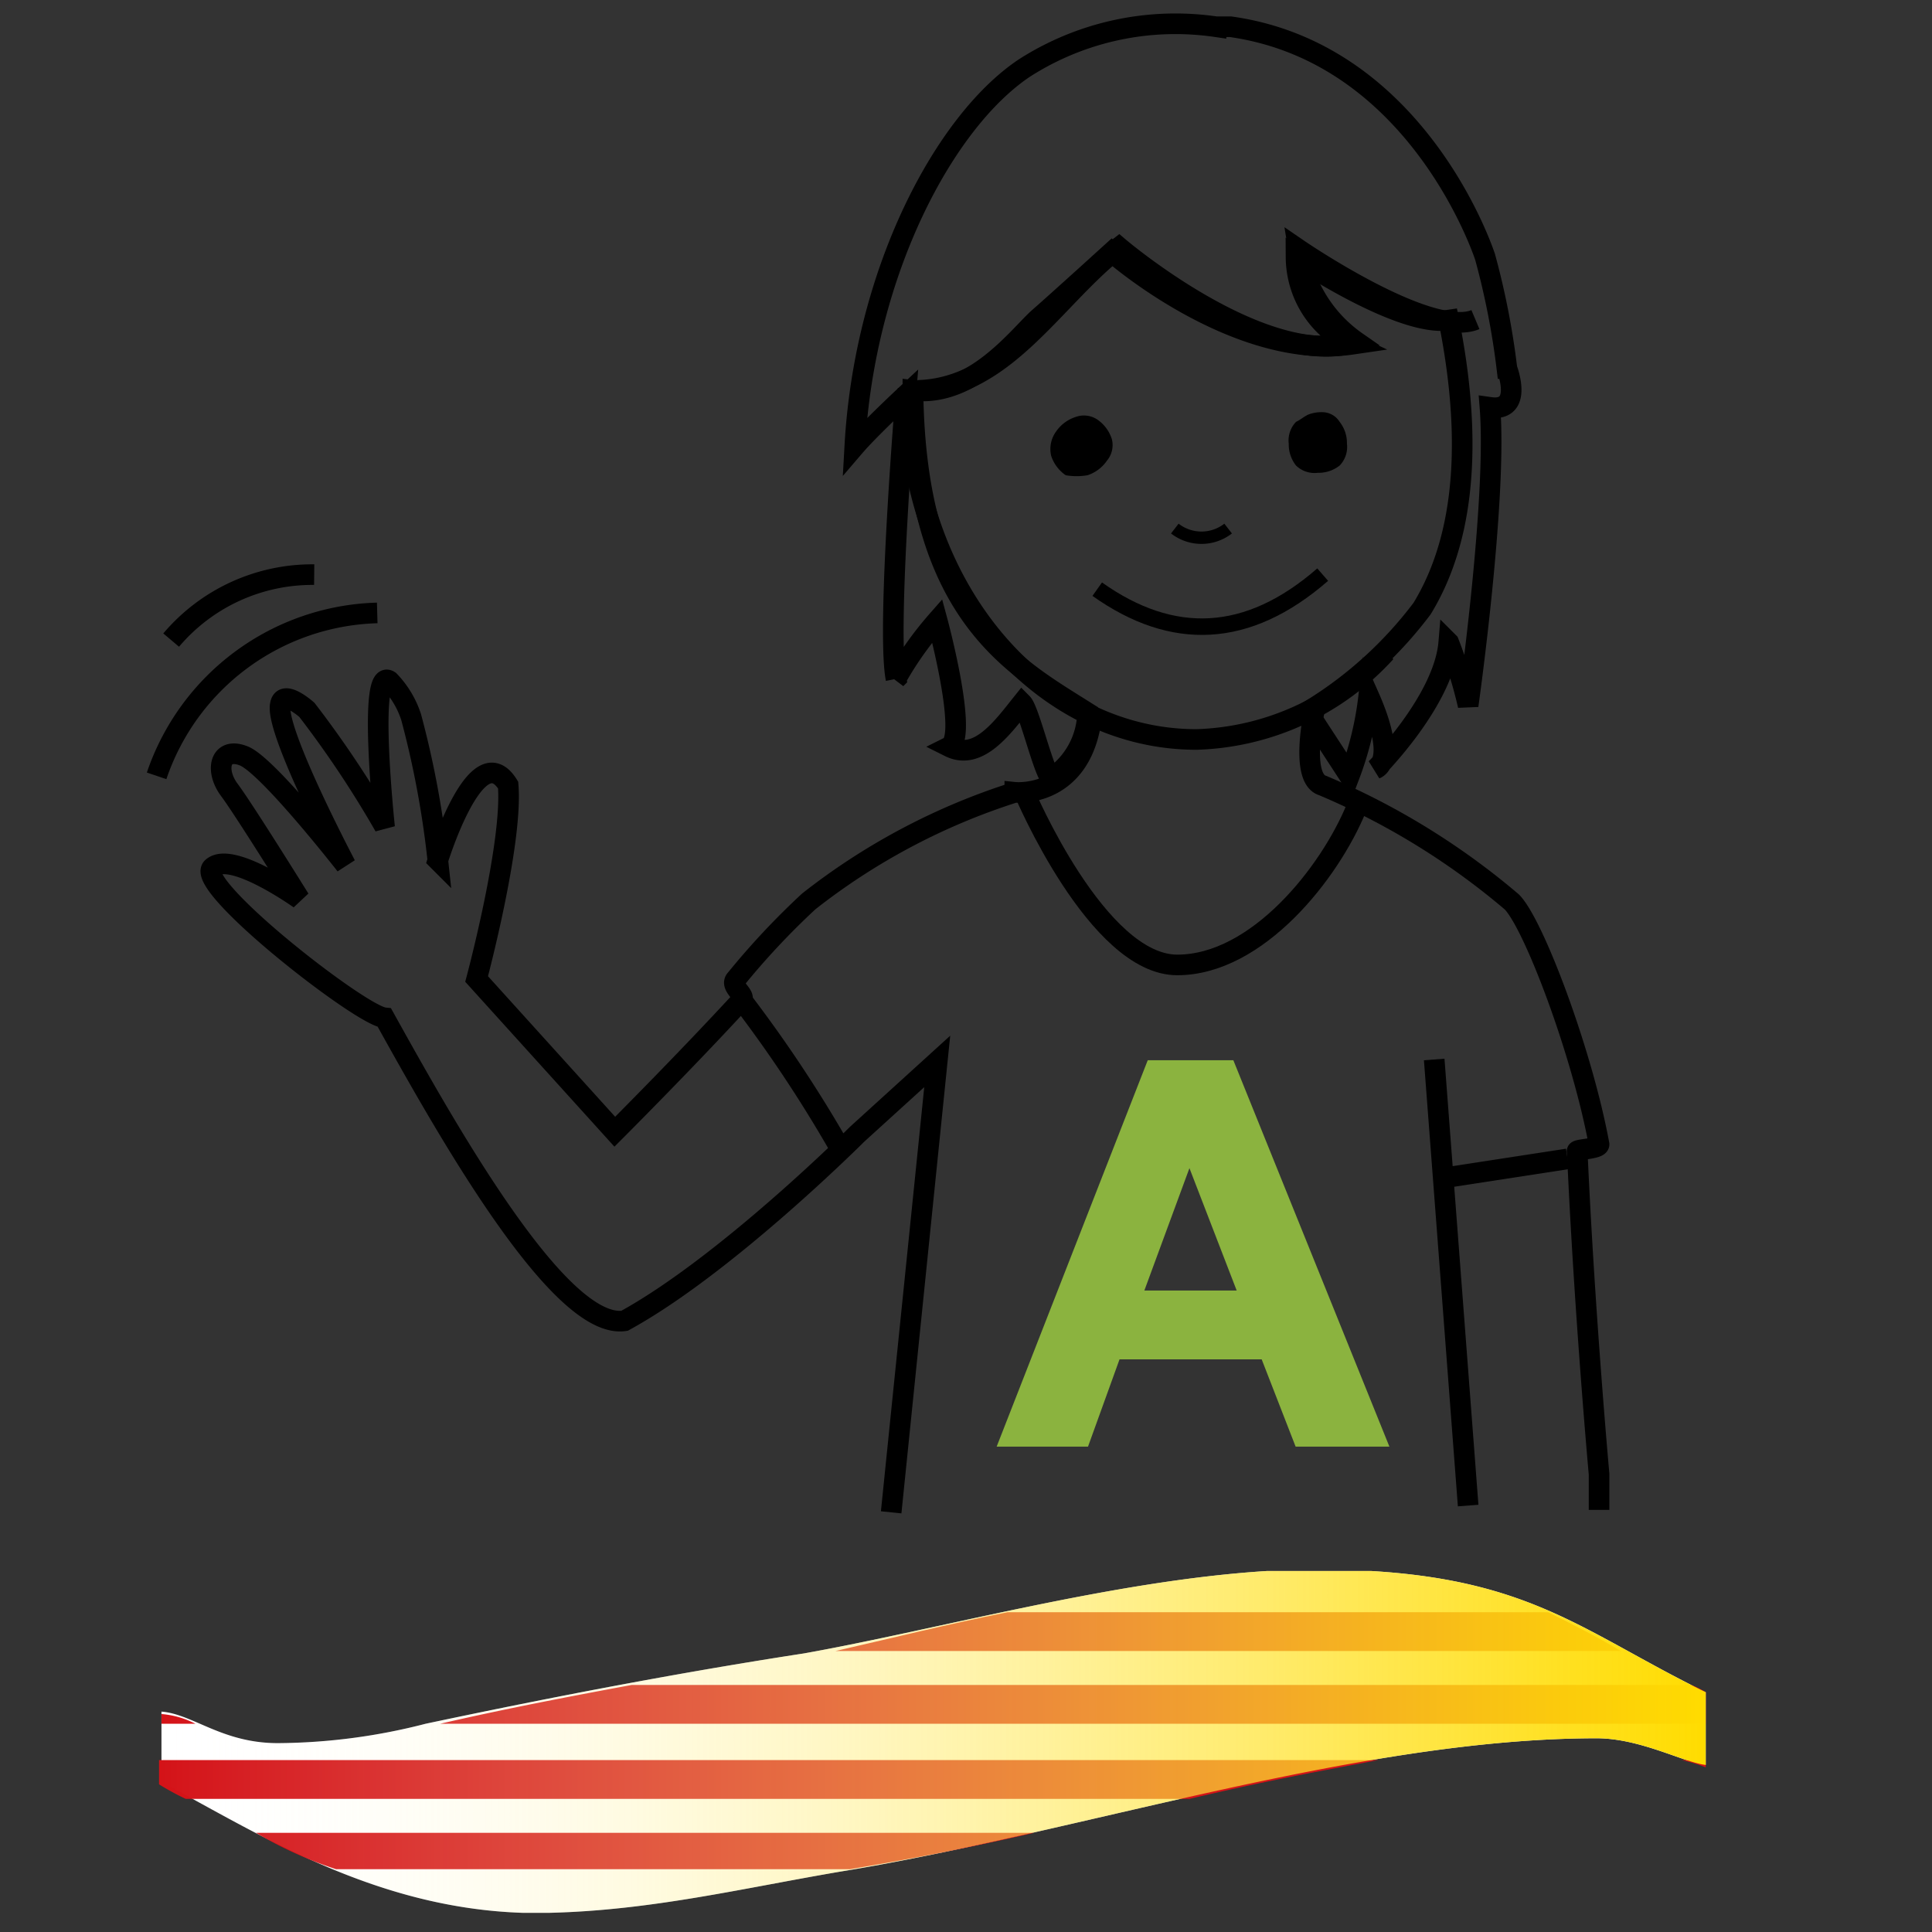 <?xml version="1.0" encoding="utf-8"?>
<svg viewBox="0 0 500 500" xmlns="http://www.w3.org/2000/svg">
  <rect x="0" y="0" width="500" height="500" fill="#333333" stroke="none"/>
  <defs>
    <linearGradient id="linear-gradient" x1="25.3" y1="34.15" x2="89" y2="34.15" gradientTransform="matrix(1, 0, 0, -1, 0, 118.72)" gradientUnits="userSpaceOnUse">
      <stop offset="0" stop-color="#fff" stop-opacity="0"/>
      <stop offset="0.14" stop-color="#fff8cf" stop-opacity="0.14"/>
      <stop offset="0.38" stop-color="#ffee86" stop-opacity="0.38"/>
      <stop offset="0.59" stop-color="#ffe74d" stop-opacity="0.59"/>
      <stop offset="0.77" stop-color="#ffe123" stop-opacity="0.77"/>
      <stop offset="0.92" stop-color="#ffdd09" stop-opacity="0.92"/>
      <stop offset="1" stop-color="#ffdc00"/>
    </linearGradient>
  </defs>
  <title>logo-arasaac</title>
  <g id="Fondo" transform="matrix(1, 0, 0, 1, 260.756, 202.9)">
    <path d="M0-197.28Z" transform="translate(-10 -5.62)"/>
    <path d="M500-197.28Z" transform="translate(-10 -5.62)"/>
    <path d="M0,302.72Z" transform="translate(-10 -5.62)"/>
    <path d="M500,302.72Z" transform="translate(-10 -5.62)"/>
  </g>
  <g id="relleno" transform="matrix(6.274, 0, 0, 6.274, -54.206, -44.526)" style="">
    <path class="cls-1" d="M70.9,77.52h4.3c6.7.4,8.9,2.6,13.8,5v3c-.9-.1-2.7-1.1-4.5-1.1-9.8,0-21.4,3.9-31.2,5.5-4.1.7-7.8,1.6-12,1.7H40.2c-6.1-.2-10.8-3.2-14.9-5.4v-2.9c1.3.1,2.5,1.3,4.8,1.3a24.89,24.89,0,0,0,6.1-.8c5.2-1.1,10.4-2.1,15.6-2.9C57.4,79.92,64.5,77.92,70.9,77.52Z" transform="translate(-10 -5.62)" style="fill: rgb(255, 255, 255);"/>
    <path class="cls-2" d="M60.2,79.22H82.5c1,.5,2,1,3,1.6H53.1C55.3,80.32,57.7,79.72,60.2,79.22Z" transform="translate(-10 -5.62)" style="fill: rgb(212, 19, 24);"/>
    <path class="cls-2" d="M44.7,82.22H88.4a3.33,3.33,0,0,1,.6.3v1.3H36.8C39.4,83.22,42,82.72,44.7,82.22Zm-18,1.6H25.3v-.4A3.71,3.71,0,0,1,26.7,83.82Z" transform="translate(-10 -5.62)" style="fill: rgb(212, 19, 24);"/>
    <path class="cls-2" d="M25.2,85.32H75.5c-3.2.6-4.8.9-7.8,1.6H26.3a10.91,10.91,0,0,1-1.1-.6Zm62.8,0h1v.3A6.21,6.21,0,0,0,88,85.32Z" transform="translate(-10 -5.62)" style="fill: rgb(212, 19, 24);"/>
    <path class="cls-2" d="M29.2,88.32H61.3c-2.6.6-5.2,1.1-7.6,1.5H32.5A16.58,16.58,0,0,1,29.2,88.32Z" transform="translate(-10 -5.62)" style="fill: rgb(212, 19, 24);"/>
    <path class="cls-3" d="M70.9,77.52h4.3c6.7.4,8.9,2.6,13.8,5v3c-.9-.1-2.7-1.1-4.5-1.1-9.8,0-21.4,3.9-31.2,5.5-4.1.7-7.8,1.6-12,1.7H40.2c-6.1-.2-10.8-3.2-14.9-5.4v-2.9c1.3.1,2.5,1.3,4.8,1.3a24.89,24.89,0,0,0,6.1-.8c5.2-1.1,10.4-2.1,15.6-2.9C57.4,79.92,64.5,77.92,70.9,77.52Z" transform="translate(-10 -5.62)" style="fill: url('#linear-gradient');"/>
  </g>
  <g id="contorno" transform="matrix(6.274, 0, 0, 6.274, -54.206, -44.526)" style="">
    <path class="cls-4" d="M75.8,39.62a11,11,0,0,1-7.8,3.6c-6.6,0-11.9-6.4-11.9-14.5" transform="translate(-10 -5.62)" style="fill: none; stroke: rgb(0, 0, 0); stroke-miterlimit: 3.86; stroke-width: 0.85px;"/>
    <path class="cls-4" d="M72.9,41.82s-.7,3,.3,3.3a30,30,0,0,1,7.8,4.8c.9.9,2.9,6.2,3.6,10,0,.2-1,.2-.9.3.3,6.7.9,13.3.9,13.3V75" transform="translate(-10 -5.62)" style="fill: none; stroke: rgb(0, 0, 0); stroke-miterlimit: 3.86; stroke-width: 0.85px;"/>
    <line class="cls-4" x1="67.8" y1="50.8" x2="69.2" y2="69.2" style="fill: none; stroke: rgb(0, 0, 0); stroke-miterlimit: 3.86; stroke-width: 0.85px;"/>
    <path class="cls-4" d="M63.7,42c-.3,3.7-3.2,3.4-3.2,3.4a26.89,26.89,0,0,0-8.5,4.5,31.25,31.25,0,0,0-3,3.2c-.3.3.5.7.2.9-2.3,2.5-5.2,5.4-5.2,5.4l-5.7-6.3s1.5-5.6,1.3-8c-1.3-2.1-2.9,3.1-2.9,3.1a38.75,38.75,0,0,0-1.1-5.9,3.88,3.88,0,0,0-.9-1.5c-.9-.6-.2,6-.2,6A42.55,42.55,0,0,0,31.3,42s-1-.9-1.1-.2c-.2,1.1,2.7,6.6,2.7,6.6s-3.2-4.1-4.2-4.5-1.2.6-.6,1.4,2.9,4.5,2.9,4.5-2.8-2-3.6-1.3,6.1,6.1,7.1,6.2c2.5,4.5,7.2,12.9,9.9,12.5,4.2-2.3,9.6-7.7,9.6-7.7l3.3-3-1.9,18.6" transform="translate(-10 -5.62)" style="fill: none; stroke: rgb(0, 0, 0); stroke-miterlimit: 3.86; stroke-width: 0.85px;"/>
    <path class="cls-4" d="M25.1,44.72A9.9,9.9,0,0,1,34.2,38" transform="translate(-10 -5.62)" style="fill: none; stroke: rgb(0, 0, 0); stroke-miterlimit: 3.86; stroke-width: 0.85px;"/>
    <path class="cls-4" d="M25.7,39.12a7.63,7.63,0,0,1,5.9-2.7" transform="translate(-10 -5.62)" style="fill: none; stroke: rgb(0, 0, 0); stroke-miterlimit: 3.86; stroke-width: 0.85px;"/>
    <path class="cls-4" d="M60.9,45.42s3,7.1,6.3,7.1,6.3-3.8,7.4-6.5" transform="translate(-10 -5.62)" style="fill: none; stroke: rgb(0, 0, 0); stroke-miterlimit: 3.86; stroke-width: 0.85px;"/>
    <path class="cls-4" d="M49.2,53.92a55.06,55.06,0,0,1,4,6" transform="translate(-10 -5.62)" style="fill: none; stroke: rgb(0, 0, 0); stroke-miterlimit: 3.86; stroke-width: 0.85px;"/>
    <line class="cls-4" x1="73.3" y1="54.9" x2="68.1" y2="55.7" style="fill: none; stroke: rgb(0, 0, 0); stroke-miterlimit: 3.86; stroke-width: 0.85px;"/>
    <path class="cls-4" d="M56.5,28.82c3.6-.1,5.6-3.8,8.3-5.9,0,0,6,5.1,9.8,3.9A5.77,5.77,0,0,1,72.2,23s5.4,3.7,7.3,2.9" transform="translate(-10 -5.62)" style="fill: none; stroke: rgb(0, 0, 0); stroke-miterlimit: 3.86; stroke-width: 0.85px;"/>
    <path class="cls-4" d="M72.8,42.42l1.5,2.3a13.56,13.56,0,0,0,.8-3.3c1.2,2.7.3,3,.3,3s2.8-2.8,3-5.2a18.69,18.69,0,0,1,.8,2.6s1.2-8.5.9-12.3c1.4.2.7-1.6.7-1.6a31.85,31.85,0,0,0-.9-4.6s-2.7-8.4-10.5-9.5h-.6a11.55,11.55,0,0,0-7.9,1.7c-3.3,2.2-6.6,8.4-7,15.6.6-.7,2.1-2.1,2.1-2.1s-.8,9.7-.4,11.7a14,14,0,0,1,1.7-2.4s1.3,4.8.5,5.2c1.2.6,2.2-.8,3-1.8.3.3.9,2.9,1.2,3.1a3.32,3.32,0,0,0,1.5-2.7c-3-1.9-7.1-4-7.2-13.3,2.5.3,4.4-2.3,5.2-3s3-2.7,3-2.7,5.1,4.5,9.9,3.8a4,4,0,0,1-2.3-3.6s4.3,2.9,6.3,2.6c.7,3.5,1.1,8.3-1.1,11.9A16.61,16.61,0,0,1,72.7,42Z" transform="translate(-10 -5.62)" style="fill: none; stroke: rgb(0, 0, 0); stroke-miterlimit: 3.86; stroke-width: 0.85px;"/>
    <path class="cls-5" d="M73.2,36.42c-3.1,2.7-6.2,2.8-9.3.6" transform="translate(-10 -5.62)" style="fill: none; stroke: rgb(0, 0, 0); stroke-miterlimit: 3.86; stroke-width: 0.68px;"/>
    <path class="cls-6" d="M67.1,34.52a1.79,1.79,0,0,0,2.2,0" transform="translate(-10 -5.62)" style="fill: none; stroke: rgb(0, 0, 0); stroke-miterlimit: 3.86; stroke-width: 0.51px;"/>
    <path d="M73.2,29.72a1.49,1.49,0,0,0-.6.1c-.2.1-.3.2-.5.3a1.1,1.1,0,0,0-.3.9,1.4,1.4,0,0,0,.3.9,1.1,1.1,0,0,0,.9.3,1.4,1.4,0,0,0,.9-.3,1.1,1.1,0,0,0,.3-.9,1.4,1.4,0,0,0-.3-.9A.84.84,0,0,0,73.2,29.72Z" transform="translate(-10 -5.62)"/>
    <path d="M63.5,32.32a1.56,1.56,0,0,0,.8-.6,1,1,0,0,0,.2-.9,1.56,1.56,0,0,0-.6-.8,1,1,0,0,0-.9-.1,1.56,1.56,0,0,0-.8.6,1.23,1.23,0,0,0-.2,1,1.56,1.56,0,0,0,.6.8A2.64,2.64,0,0,0,63.5,32.32Z" transform="translate(-10 -5.62)"/>
    <path class="cls-7" d="M75.7,72.22H72.2l-1.4-3.6H64.7l-1.3,3.6H60l6.1-15.6h3.3Zm-5.8-6.1-2.2-5.7-2.1,5.7Z" transform="translate(-10 -5.62)" style="fill: rgb(139, 179, 63); stroke: rgb(139, 179, 63); stroke-miterlimit: 10; stroke-width: 0.34px;"/>
  </g>
</svg>

